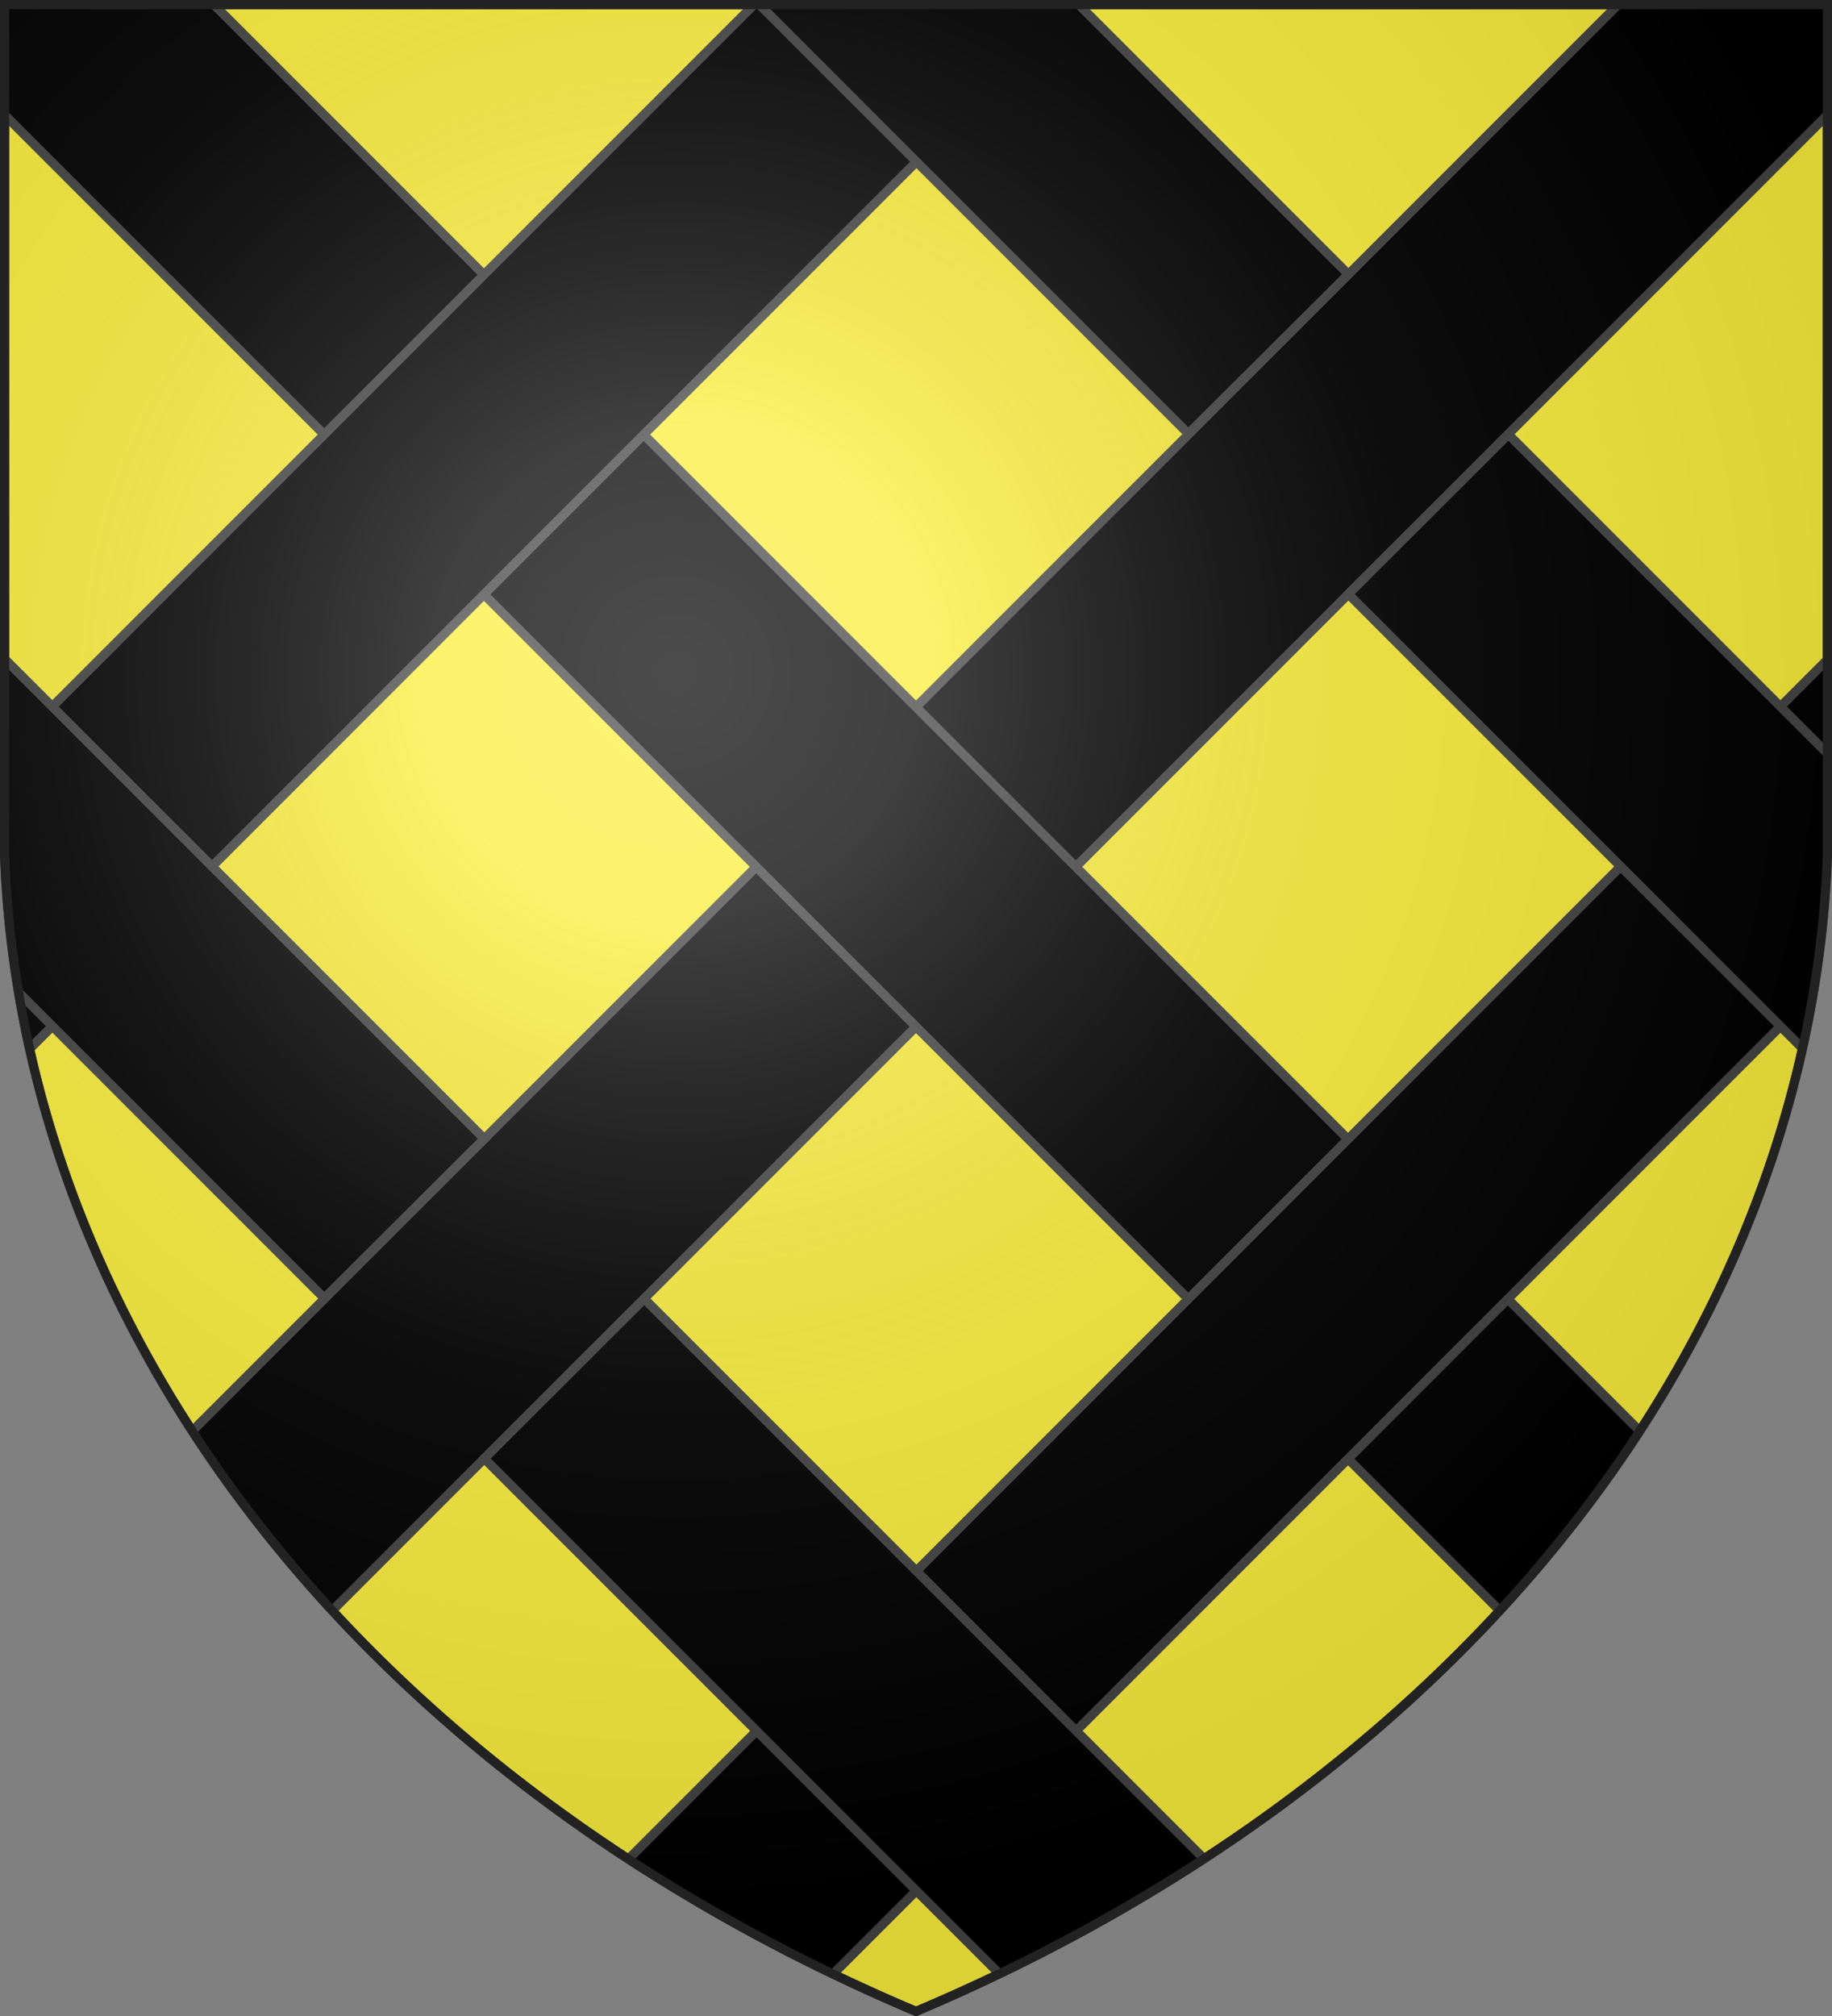<svg xmlns="http://www.w3.org/2000/svg" xmlns:xlink="http://www.w3.org/1999/xlink" width="600" height="660" stroke="#444" stroke-width="3"><rect width="100%" height="100%" fill="#808080" stroke="none"/><defs><radialGradient id="e" cx="221" cy="226" r="300" gradientTransform="translate(-77 -85)scale(1.35)" gradientUnits="userSpaceOnUse"><stop offset="0" stop-color="#fff" stop-opacity=".3"/><stop offset=".2" stop-color="#fff" stop-opacity=".25"/><stop offset=".6" stop-color="#666" stop-opacity=".13"/><stop offset="1" stop-opacity=".13"/></radialGradient><clipPath id="b"><path id="a" d="M1.5 1.5h597V280A570 445 0 0 1 300 658.5 570 445 0 0 1 1.5 280Z"/></clipPath><path id="c" d="M0 0h74v750H0z" transform="rotate(-135 160.298 249.107)"/></defs><use xlink:href="#a" fill="#fcef3c"/><g clip-path="url(#b)"><use xlink:href="#c"/><use xlink:href="#c" transform="matrix(-1 0 0 1 600 0)"/><use xlink:href="#c" x="24" y="259"/><use xlink:href="#c" x="-101" y="-182"/><path id="d" d="m972 724.8 52.3-52.3L494 142.2l-52.4 52.3zM389.2 142l52.4-52.2-530.3-530.3-52.3 52.3z"/><use xlink:href="#d" x="-283" y="283"/></g><use xlink:href="#a" fill="url(#e)" stroke="#222"/></svg>